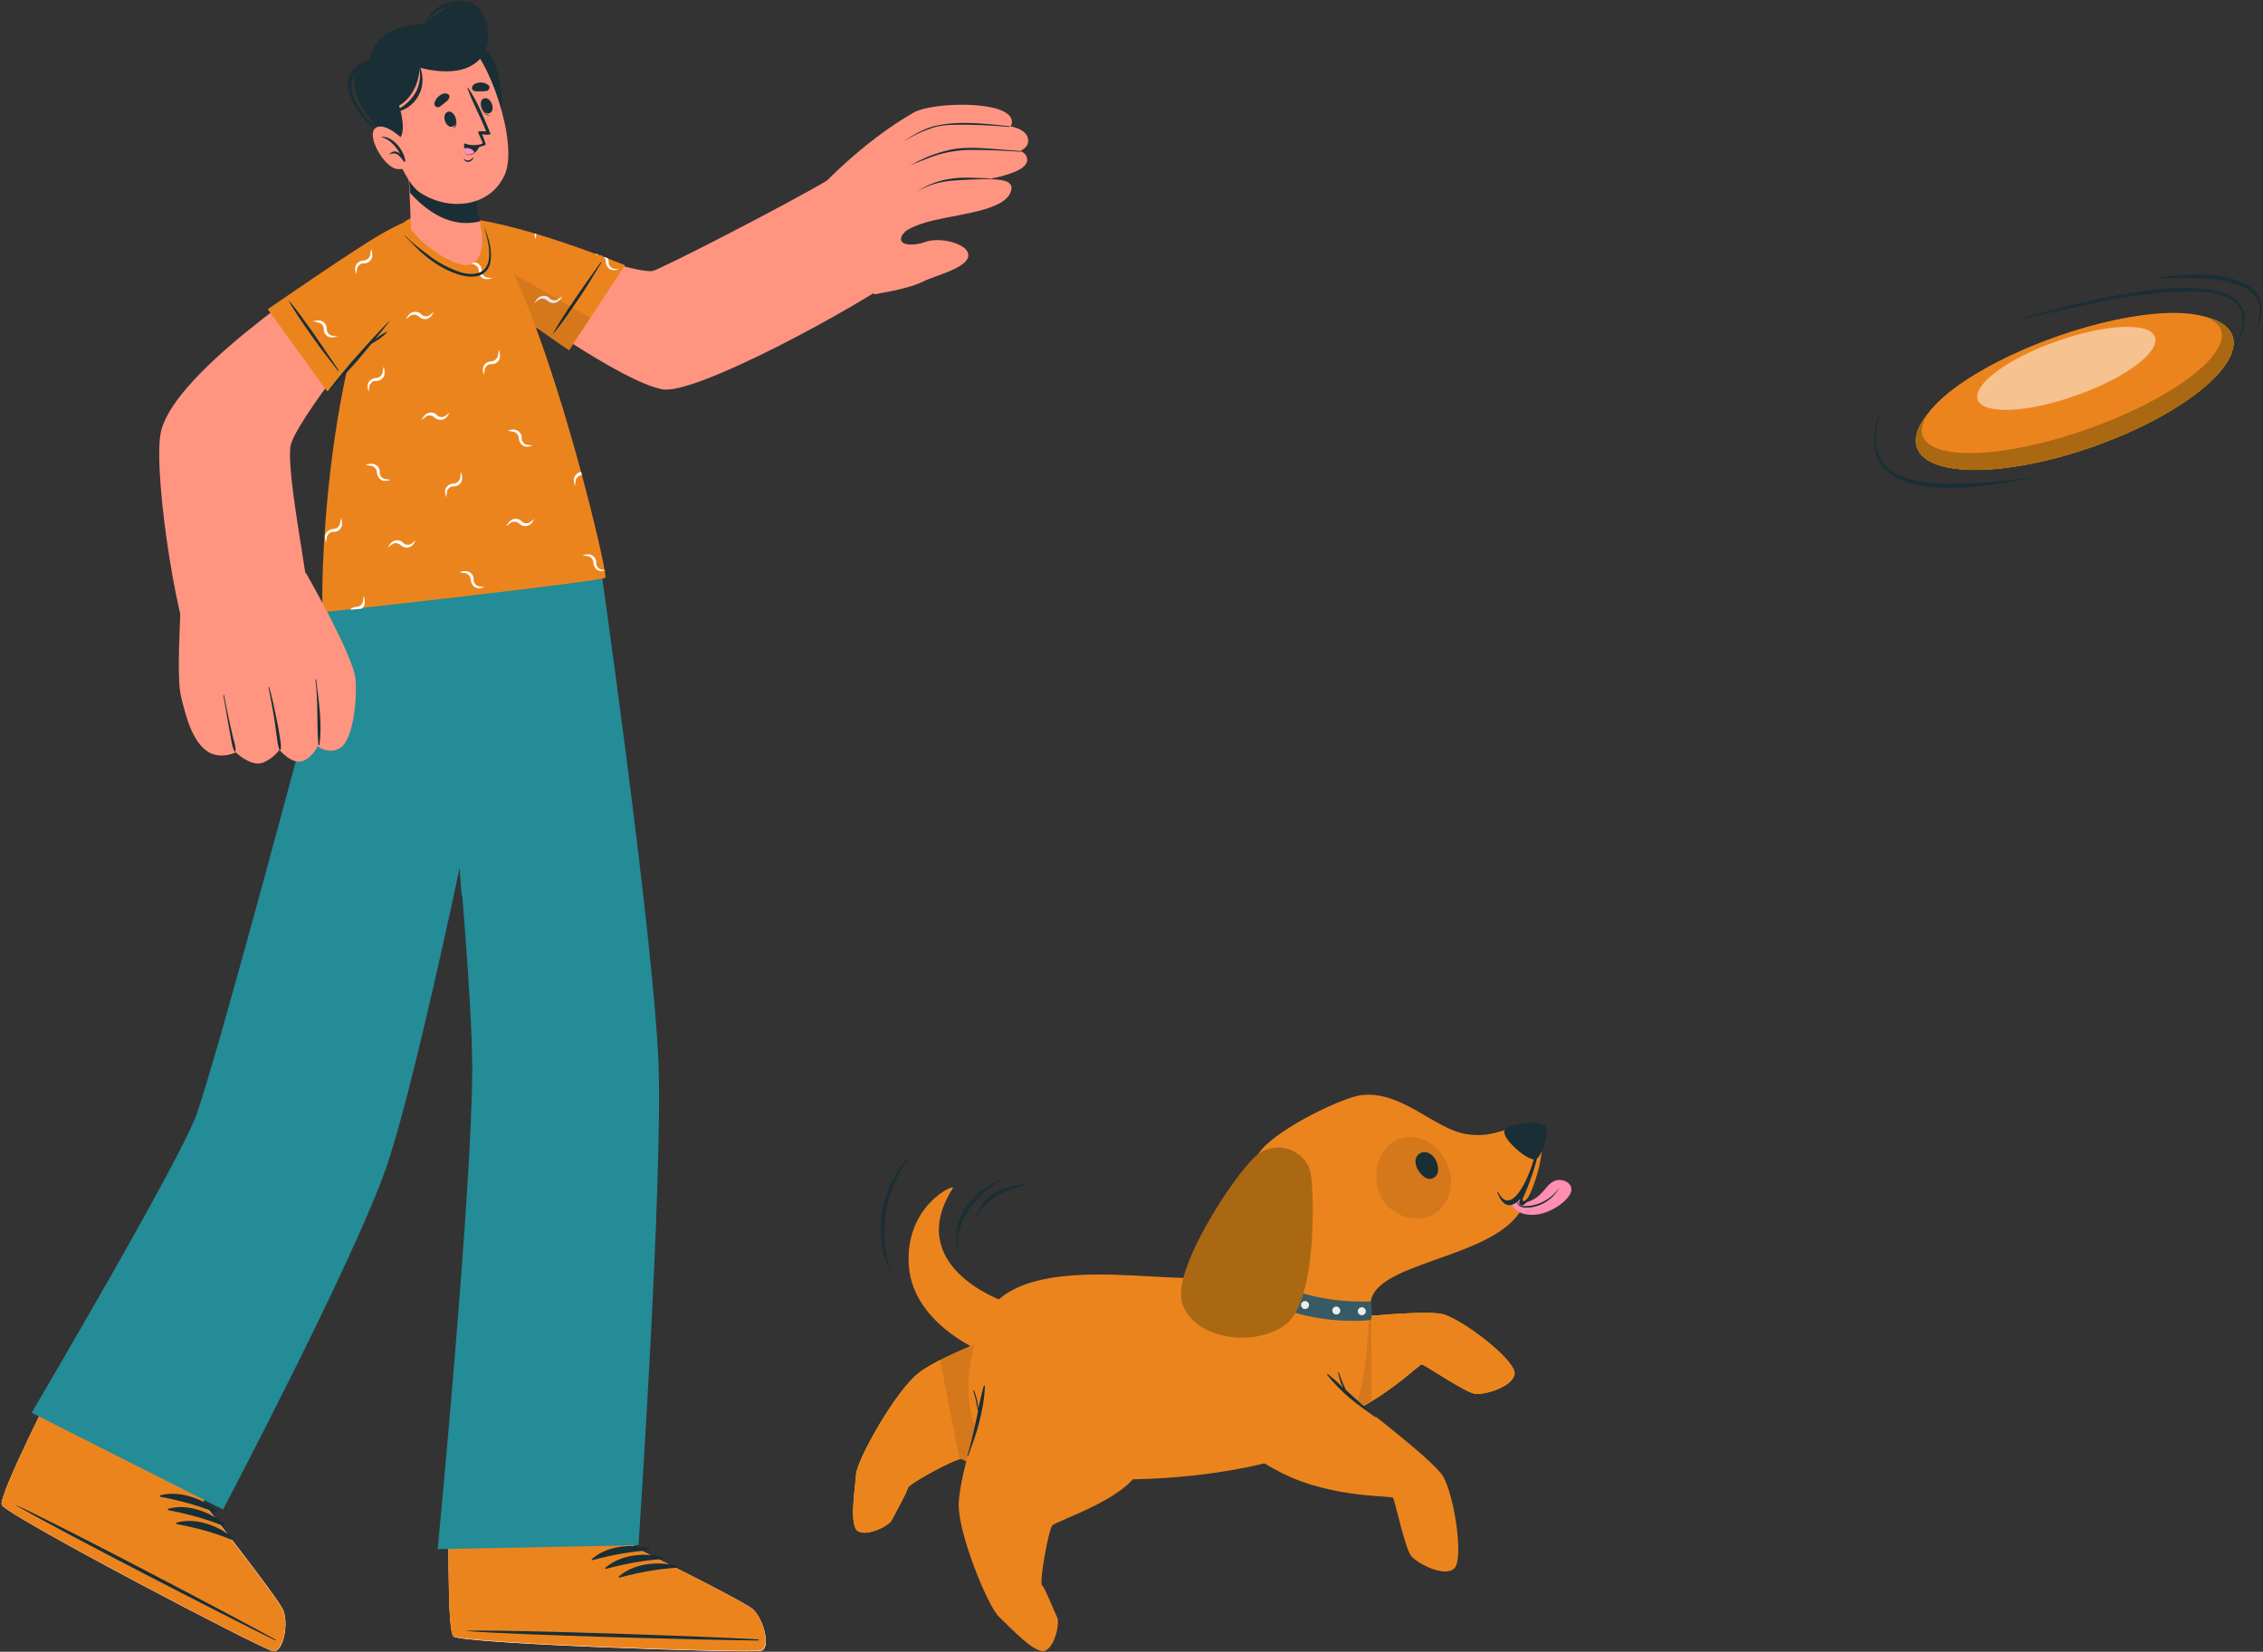 <?xml version="1.0" encoding="UTF-8"?>
<!-- Generated by Pixelmator Pro 3.3.13 -->
<svg width="622" height="454" viewBox="0 0 622 454" xmlns="http://www.w3.org/2000/svg">
    <rect x="0" y="0" width="622" height="454" fill="#333333" stroke="none"/>
    <g id="Grfico">
        <g id="Agrupar">
            <g id="g1">
                <g id="g2">
                    <g id="g3">
                        <path id="Trazado" fill="#ff9581" stroke="none" d="M 126.9 373.2 C 126.9 373.2 123.3 423.6 123.3 423.6 C 123.3 433.5 123.4 442.1 123.9 446.6 C 123.9 446.6 123.9 446.6 123.9 446.7 C 124.1 448.4 124.3 449.5 124.6 449.7 C 124.6 449.7 124.6 449.7 124.7 449.8 C 127.6 451.8 206.4 454.5 209.2 453.7 C 212 452.9 209.8 444.9 206.9 442.3 C 203.9 439.8 174.2 425.2 174.2 425.2 L 177.3 374.9 L 126.9 373.2 Z"/>
                        <path id="path1" fill="#ffffff" stroke="none" d="M 123.3 413 C 123.3 413 123.3 423.6 123.3 423.6 C 123.3 433.5 123.4 442.1 123.9 446.6 C 123.9 446.6 123.9 446.6 123.9 446.7 C 124.2 448.4 124.4 449.5 124.6 449.7 C 124.6 449.7 124.6 449.7 124.7 449.8 C 127.6 451.8 206.4 454.5 209.2 453.7 C 212 452.9 209.8 444.9 206.9 442.3 C 203.9 439.8 174.2 425.2 174.2 425.2 L 174.3 414.5 L 123.3 413 Z"/>
                        <g id="g4">
                            <path id="path2" fill="#ec841e" stroke="none" d="M 209.1 453.6 C 206.3 454.4 127.5 451.7 124.6 449.7 C 123.5 449 123.2 437.5 123.3 423.5 C 123.3 423.4 123.3 423.2 123.3 423.1 L 174.2 424.3 L 174.2 425.2 C 174.2 425.2 203.9 439.7 206.9 442.3 C 209.8 444.8 211.9 452.8 209.1 453.6 Z"/>
                            <g id="g5">
                                <path id="path3" fill="#1a2e35" stroke="none" d="M 208.4 450.6 C 195.1 449.8 141.5 447.9 128.4 448.2 C 128.3 448.2 128.3 448.3 128.4 448.3 C 141.5 449.4 195.1 450.8 208.4 450.9 C 208.6 450.8 208.6 450.6 208.4 450.6 Z"/>
                                <path id="path4" fill="#1a2e35" stroke="none" d="M 178.4 425.5 C 173.2 424.3 166.8 424.9 162.7 428.5 C 162.5 428.6 162.7 428.9 162.9 428.8 C 168.1 427.4 173 426.5 178.4 426.1 C 178.7 426.1 178.7 425.6 178.4 425.5 Z"/>
                                <path id="path5" fill="#1a2e35" stroke="none" d="M 182.1 427.9 C 176.9 426.7 170.5 427.3 166.4 430.9 C 166.2 431 166.4 431.3 166.6 431.2 C 171.8 429.8 176.7 428.9 182.1 428.5 C 182.4 428.5 182.4 428 182.1 427.9 Z"/>
                                <path id="path6" fill="#1a2e35" stroke="none" d="M 185.8 430.3 C 180.6 429.1 174.2 429.7 170.1 433.3 C 169.9 433.4 170.1 433.7 170.3 433.6 C 175.5 432.2 180.4 431.3 185.8 430.9 C 186.1 430.9 186.1 430.4 185.8 430.3 Z"/>
                            </g>
                        </g>
                    </g>
                    <g id="g6">
                        <path id="path7" fill="#238c96" stroke="none" d="M 120.3 425.8 L 175.5 424.7 C 175.5 424.7 182.2 325.4 181 292.4 C 179.6 256.5 164.2 149.5 164.2 149.5 L 117.6 149.5 C 117.6 149.5 129.5 256.9 129.8 292.8 C 129.9 326.1 120.3 425.8 120.3 425.8 Z"/>
                        <path id="path8" fill="#238c96" stroke="none" d="M 154.9 149.5 L 126.9 246.3 C 123.6 200.5 117.5 149.5 117.5 149.5 L 154.9 149.5 Z"/>
                        <path id="path9" fill="#238c96" stroke="none" d="M 126.4 154.7 L 129.4 186.6 L 132.1 218.5 C 133.9 239.8 135.5 261.1 136.8 282.5 C 137.1 287.8 137.3 293.2 137.2 298.6 C 137.1 304 136.9 309.3 136.6 314.6 C 136.1 325.3 135.4 335.9 134.5 346.6 C 133.7 357.3 132.8 367.9 131.9 378.6 L 128.9 410.5 L 131.3 378.5 C 132.1 367.8 132.9 357.2 133.5 346.5 C 134.2 335.8 134.9 325.2 135.4 314.5 C 135.7 309.2 135.8 303.8 135.9 298.5 C 136 293.2 135.7 287.9 135.4 282.5 C 134.2 261.2 132.6 239.9 131 218.5 L 126.4 154.7 Z"/>
                        <g id="g7">
                            <g id="g8">
                                <path id="path10" fill="#238c96" stroke="none" d="M 173.1 415.5 C 164.5 415.4 167 415.3 158.3 415.3 C 154.1 415.3 126.4 415.4 122.5 416.1 C 122.4 416.1 122.4 416.3 122.5 416.3 C 126.4 416.9 154.1 416.3 158.3 416.2 C 166.9 416 164.4 416 173 415.7 C 173.3 415.7 173.3 415.5 173.1 415.5 Z"/>
                            </g>
                        </g>
                    </g>
                </g>
                <g id="g9">
                    <g id="g10">
                        <path id="path11" fill="#ff9581" stroke="none" d="M 37.3 346.2 C 37.3 346.2 10.7 389.4 10.7 389.5 C 6.4 398.4 2.7 406.2 1.2 410.4 C 1.2 410.4 1.2 410.4 1.2 410.5 C 0.6 412.1 0.4 413.2 0.5 413.6 C 0.5 413.6 0.5 413.7 0.5 413.7 C 2.3 416.8 72.1 453.4 75 453.8 C 77.9 454.3 79.4 446.1 77.8 442.5 C 76.2 438.9 55.7 412.9 55.7 412.9 L 81.9 369.5 L 37.3 346.2 Z"/>
                        <path id="path12" fill="#ffffff" stroke="none" d="M 0.5 413.6 C 0.5 413.6 0.5 413.6 0.5 413.6 C 2.3 416.7 72.1 453.3 75 453.8 C 77.9 454.3 79.4 446.1 77.8 442.5 C 76.2 438.9 55.7 412.9 55.7 412.9 L 60.4 405.1 C 49 399 28.2 388.3 15.4 381.7 C 12.6 386.3 10.7 389.4 10.7 389.4 C 6.4 398.3 2.7 406.1 1.3 410.3 C 1.3 410.3 1.3 410.4 1.3 410.4 C 0.6 412.1 0.3 413.2 0.5 413.6 Z"/>
                        <g id="g11">
                            <path id="path13" fill="#ec841e" stroke="none" d="M 75 453.8 C 72.1 453.3 2.3 416.7 0.5 413.7 C -0.2 412.5 4.5 402.1 10.6 389.5 C 10.7 389.4 10.7 389.2 10.8 389.1 L 56.1 412.2 L 55.7 413 C 55.7 413 76.2 439 77.8 442.6 C 79.4 446.1 77.8 454.2 75 453.8 Z"/>
                            <g id="g12">
                                <path id="path14" fill="#1a2e35" stroke="none" d="M 75.6 450.6 C 64 444.1 16.5 419.2 4.5 413.7 C 4.4 413.7 4.4 413.7 4.5 413.8 C 15.9 420.5 63.6 445 75.5 450.8 C 75.8 451 75.9 450.8 75.6 450.6 Z"/>
                                <path id="path15" fill="#1a2e35" stroke="none" d="M 59.5 415.1 C 55.3 411.8 49.3 409.6 44 411 C 43.8 411.1 43.9 411.3 44.1 411.4 C 49.4 412.4 54.2 413.7 59.2 415.7 C 59.5 415.8 59.8 415.3 59.5 415.1 Z"/>
                                <path id="path16" fill="#1a2e35" stroke="none" d="M 61.7 418.8 C 57.5 415.5 51.5 413.2 46.2 414.7 C 46 414.8 46.1 415 46.3 415.1 C 51.6 416.1 56.4 417.4 61.4 419.4 C 61.8 419.6 62 419.1 61.7 418.8 Z"/>
                                <path id="path17" fill="#1a2e35" stroke="none" d="M 64 422.6 C 59.8 419.3 53.8 417 48.5 418.5 C 48.3 418.6 48.4 418.8 48.6 418.9 C 53.9 419.9 58.7 421.2 63.7 423.2 C 64.1 423.3 64.3 422.8 64 422.6 Z"/>
                            </g>
                        </g>
                    </g>
                    <g id="g13">
                        <path id="path18" fill="#238c96" stroke="none" d="M 159.3 149.4 C 159.3 149.4 159.3 149.4 159.3 149.4 C 159.1 150.4 155.8 165.5 152.5 178.5 C 150 188 147.5 196.3 146.1 197.2 C 144.5 198.2 136.5 201.7 133.8 202.8 C 133.8 202.8 115.8 292.6 106.3 320.5 C 97.5 346.2 61.3 414.9 61.3 414.9 L 8.7 388.3 C 8.7 388.3 49.8 318.6 54.1 306.1 C 60.8 286.7 85.9 192 85.9 192 C 85.9 192 85.7 162.4 95.7 149.4 L 159.3 149.4 Z"/>
                        <g id="g14">
                            <path id="path19" fill="#238c96" stroke="none" d="M 60.4 404.6 C 52.9 400.4 55.1 401.5 47.5 397.4 C 43.8 395.4 19.5 382.2 15.7 380.9 C 15.6 380.9 15.5 381 15.6 381.1 C 18.8 383.5 43.3 396.3 47.1 398.3 C 54.7 402.3 52.6 401 60.3 404.9 C 60.5 404.9 60.6 404.7 60.4 404.6 Z"/>
                            <path id="path20" fill="#238c96" stroke="none" d="M 99.3 183.7 C 100.7 183.3 102.3 183.2 103.8 183 C 105 182.8 106.2 182.6 107.3 182.3 C 109.5 181.8 111.7 181.1 113.6 179.7 C 115.6 178.1 116.7 175.7 117.7 173.4 C 118.3 172 118.9 170.7 119.5 169.3 C 119.8 168.6 120.1 168 120.4 167.3 C 120.8 166.5 121.2 165.7 121.5 164.9 C 121.5 164.8 121.7 164.8 121.7 165 C 121.5 165.5 121.4 166.1 121.2 166.7 C 121 167.4 120.8 168 120.6 168.7 C 120.2 169.9 119.9 171.1 119.5 172.2 C 118.8 174.3 118.2 176.5 117 178.4 C 114.8 181.9 110.9 183.3 107.1 183.7 C 106 183.8 104.9 183.9 103.7 184 C 102.3 184.1 100.8 184.2 99.5 184 C 99.1 184.1 99.1 183.8 99.3 183.7 Z"/>
                            <g id="g15">
                                <path id="path21" fill="#238c96" stroke="none" d="M 150.3 195.1 C 144.6 197.1 139.1 199.9 133.8 202.8 C 133.6 202.9 133.7 203.2 134 203.1 C 139.6 200.7 145.2 198.4 150.6 195.7 C 151 195.5 150.7 194.9 150.3 195.1 Z"/>
                                <path id="path22" fill="#238c96" stroke="none" d="M 152 157 C 152 156.8 151.6 156.8 151.6 157 C 151.6 163.6 151.2 169.4 150.7 175.6 C 150.4 178.5 148.1 194.3 143.2 193.1 C 142.4 192.9 141.9 192.1 141.8 190.8 C 141.6 189.3 142.2 187.4 142.5 186 C 143.1 182.7 143.5 179.4 143.8 176 C 144.3 169.8 144.4 163.5 143.6 157.3 C 143.6 157.1 143.3 157.1 143.3 157.3 C 143.3 165.9 143.1 174.6 141.8 183.1 C 141.2 187.2 139.1 193.4 143.4 194 C 147.8 194.6 150.6 184.3 151.2 181.4 C 152.5 173.6 152.6 165 152 157 Z"/>
                                <path id="path23" fill="#238c96" stroke="none" d="M 143.3 193.5 C 142.9 194.6 142.5 195.7 142.2 196.8 C 142 197.7 141.6 198.6 141.7 199.5 C 141.7 199.7 141.9 199.7 142 199.6 C 142.6 198.9 142.8 197.9 143.2 197 C 143.6 196 144 195 144.3 194 C 144.6 193.2 143.6 192.8 143.3 193.5 Z"/>
                            </g>
                            <path id="path24" fill="#238c96" stroke="none" d="M 22.8 379.5 C 30.3 365.4 38 351.4 45.8 337.5 C 49.6 330.6 53.6 323.8 57.3 316.8 C 60.9 309.9 63.3 302.7 65.6 295.3 C 70.2 280.2 74.6 265.1 78.8 249.9 C 82.9 234.7 86.8 219.4 90.5 204.1 C 91.4 200.3 92.4 196.4 93.2 192.6 C 94 188.6 93.7 184.8 93.2 180.8 C 92.7 177.1 92.5 173.5 93.1 169.8 C 93.7 166.2 94.6 162.6 95.7 159.1 C 96.3 157.2 96.9 155.4 97.5 153.6 C 97.6 153.4 97.9 153.5 97.8 153.7 C 95.5 161.1 93.2 168.6 93.7 176.5 C 93.9 180.3 94.9 184 94.9 187.8 C 94.8 191.6 93.8 195.3 93 199 C 89.4 214.4 85.6 229.8 81.5 245.1 C 77.4 260.4 73.1 275.6 68.5 290.8 C 66.3 298.2 64.2 305.6 61 312.7 C 57.8 319.7 53.8 326.4 50 333.1 C 42.2 347 34.3 360.9 26.2 374.6 C 25.2 376.3 24.1 378.1 23.1 379.8 C 22.9 379.8 22.7 379.7 22.8 379.5 Z"/>
                        </g>
                    </g>
                </g>
            </g>
            <g id="g16">
                <g id="g17">
                    <g id="g18">
                        <g id="g19">
                            <path id="path25" fill="#ff9581" stroke="none" d="M 127.7 74.6 C 143.6 85.2 170.5 104.7 182 107 C 190.8 108.8 235.2 84.7 248.8 74.9 C 253 71.9 233.3 46.1 228.6 48.9 C 215.6 56.6 180.8 74.4 179.3 74.5 C 173.8 75 152.4 67 133.3 61.6 C 112 55.6 120 69.4 127.7 74.6 Z"/>
                        </g>
                        <g id="g20">
                            <path id="path26" fill="#ff9581" stroke="none" d="M 278.1 33.1 C 278.2 33.8 278.1 34.3 277.7 34.7 C 280.5 35.3 282.6 36.5 282.6 38.7 C 282.6 40 281.7 40.9 280.4 41.5 C 281.7 42 282.5 42.9 282.3 44.3 C 281.9 46.7 276.7 48.3 271.4 49.3 C 275.2 49.2 278.3 49.7 278 51.9 C 277.3 57.6 265.1 58.6 256.9 60.5 C 254.5 61 251.5 62 249.6 63.1 C 249.2 63.3 248.9 63.5 248.7 63.8 C 247.9 64.5 247.5 65.3 247.7 66.1 C 248.2 67.6 251.8 67.4 254 66.6 C 258.2 65 265 66.8 266 69.4 C 267.5 73.3 257.3 75.6 253.9 77.3 C 249.4 79.6 240.9 80.7 240.3 80.9 C 240.3 80.9 238.4 78.4 235.9 74.8 C 231.2 68 224.5 57.1 225.2 51.8 C 225.2 51.8 236.8 39.1 251.2 30.9 C 256.1 28.1 277.1 27.4 278.1 33.1 Z"/>
                            <g id="g21">
                                <path id="path27" fill="#1a2e35" stroke="none" d="M 252 52.7 C 254.9 50.8 257.4 49.8 260.8 49.2 C 265.2 48.5 267.6 49 271.8 49 C 271.9 49 271.9 49.2 271.8 49.2 C 269.8 49.2 263.1 49.5 261.2 49.7 C 257.7 50.1 255.1 50.9 252 52.7 C 252 52.8 252 52.8 252 52.7 Z"/>
                                <path id="path28" fill="#1a2e35" stroke="none" d="M 250 45.5 C 253.5 43.7 255.9 42.5 259.8 41.5 C 264 40.3 268.4 40.6 272.7 40.9 C 275.3 41.1 277.9 41.3 280.4 41.5 C 280.5 41.5 280.5 41.7 280.4 41.7 C 276 41.4 271.6 41.2 267.2 41.2 C 263.1 41.2 259.1 41.9 255.3 43.4 C 253.1 44.3 252.1 44.6 250 45.5 C 250 45.6 249.9 45.6 250 45.5 Z"/>
                                <path id="path29" fill="#1a2e35" stroke="none" d="M 248.2 38.9 C 251.4 36.9 254.2 35.1 258 34.4 C 263 33.4 268.3 33.9 270.4 34 C 272.8 34.2 275.1 34.4 277.5 34.7 C 277.6 34.7 277.6 34.9 277.5 34.9 C 272.2 34.4 266.9 34.2 261.6 34.3 C 259.1 34.4 257.3 34.7 255 35.6 C 252.6 36.4 250.4 37.7 248.2 38.9 C 248.2 38.9 248.2 38.9 248.2 38.9 Z"/>
                            </g>
                        </g>
                    </g>
                    <g id="g22">
                        <path id="path30" fill="#ec841e" stroke="none" d="M 156.4 96.3 L 171.8 72.9 C 171.8 72.9 140 59.9 125.2 59.9 C 110.4 59.9 118.8 68.5 125.8 74.3 C 132.7 80.1 156.4 96.3 156.4 96.3 Z"/>
                        <path id="path31" fill="#ffffff" stroke="none" d="M 128.5 72.3 C 129.3 72.2 130 71.9 130.9 72.2 C 131.8 72.5 132.4 73.4 132.4 74.4 C 132.4 75 132.7 75.6 133.2 76 C 133.5 76.2 133.8 76.3 134.2 76.3 C 134.6 76.4 135 76.4 135.4 76.5 C 134.6 76.6 133.9 76.9 133 76.6 C 132.1 76.3 131.5 75.3 131.6 74.4 C 131.6 73.8 131.3 73.2 130.7 72.9 C 130.4 72.7 130.1 72.6 129.7 72.6 C 129.2 72.5 128.9 72.4 128.5 72.3 Z M 169.1 73.9 C 168.7 73.9 168.4 73.8 168.1 73.6 C 167.6 73.2 167.2 72.7 167.3 72 C 167.3 71.7 167.2 71.3 167.1 71 C 166.2 70.7 165.1 70.3 164 69.8 C 163.8 69.8 163.6 69.9 163.4 69.9 C 163.8 70 164.2 70 164.6 70.1 C 165 70.1 165.3 70.2 165.6 70.4 C 166.2 70.7 166.5 71.3 166.5 71.9 C 166.5 72.8 167.1 73.8 167.9 74.1 C 168.8 74.4 169.6 74.1 170.3 74 C 169.9 74 169.5 74 169.1 73.9 Z M 153.7 82 C 153.4 82.3 153.1 82.4 152.8 82.5 C 152.2 82.6 151.5 82.5 151.1 82 C 150.5 81.3 149.4 81.1 148.5 81.5 C 147.6 81.9 147.3 82.7 146.8 83.3 C 147.1 83.1 147.5 82.9 147.8 82.6 C 148.1 82.3 148.4 82.2 148.7 82.1 C 149.3 82 150 82.2 150.4 82.6 C 151.1 83.3 152.2 83.5 153 83.1 C 153.9 82.7 154.2 81.9 154.6 81.3 C 154.4 81.6 154.1 81.8 153.7 82 Z M 146.9 64.2 C 146.9 64.7 147.1 65.2 147.2 65.7 C 147.3 65.3 147.3 64.9 147.4 64.5 C 147.4 64.4 147.4 64.3 147.4 64.3 C 147.3 64.3 147.1 64.2 146.9 64.2 Z"/>
                        <path id="path32" fill="#1a2e35" stroke="none" d="M 151.9 91.9 C 153.7 88.5 156 85.2 158.2 81.9 C 160.4 78.6 162.8 75.4 165.1 72.1 C 165.2 72 165.3 72.1 165.3 72.2 C 163.2 75.5 161.3 78.9 159 82.2 C 156.7 85.5 154.5 88.9 151.9 91.9 C 151.9 92 151.8 92 151.9 91.9 Z"/>
                        <path id="path33" fill="#000000" stroke="none" opacity="0.1" d="M 162.2 87.3 L 156.3 96.3 C 156.3 96.3 132.7 80.1 125.6 74.3 C 120.6 70.1 114.8 64.5 117.5 61.7 L 162.2 87.3 Z"/>
                    </g>
                </g>
                <g id="g23">
                    <g id="g24">
                        <path id="path34" fill="#ec841e" stroke="none" d="M 88.8 168.2 C 89 168.4 165.7 159.7 166.4 158.8 C 167.3 157.5 148.4 78.1 132.8 61.4 C 128.9 57.2 113.3 56.8 109.7 62.6 C 88.4 97.2 88 167.5 88.8 168.2 Z"/>
                    </g>
                    <path id="path35" fill="#ffffff" stroke="none" d="M 128.5 72.3 C 129.3 72.2 130 71.9 130.9 72.2 C 131.8 72.5 132.4 73.4 132.4 74.4 C 132.4 75 132.7 75.6 133.2 76 C 133.5 76.2 133.8 76.3 134.2 76.3 C 134.6 76.4 135 76.4 135.4 76.5 C 134.6 76.6 133.9 76.9 133 76.6 C 132.1 76.3 131.5 75.3 131.6 74.4 C 131.6 73.8 131.3 73.2 130.7 72.9 C 130.4 72.7 130.1 72.6 129.7 72.6 C 129.2 72.5 128.9 72.4 128.5 72.3 Z M 140.7 118.6 C 141.1 118.6 141.4 118.7 141.7 118.9 C 142.2 119.2 142.6 119.8 142.6 120.4 C 142.6 121.3 143.2 122.3 144 122.6 C 144.9 123 145.7 122.6 146.4 122.5 C 146 122.4 145.6 122.4 145.2 122.3 C 144.8 122.3 144.5 122.2 144.2 122 C 143.7 121.6 143.3 121.1 143.4 120.4 C 143.4 119.4 142.8 118.5 141.9 118.2 C 141 117.9 140.2 118.2 139.5 118.3 C 140 118.5 140.4 118.5 140.7 118.6 Z M 101.7 128 C 102.1 128 102.4 128.1 102.7 128.3 C 103.2 128.6 103.6 129.2 103.6 129.8 C 103.6 130.7 104.2 131.7 105 132 C 105.9 132.4 106.7 132 107.4 131.9 C 107 131.8 106.6 131.8 106.2 131.7 C 105.8 131.7 105.5 131.6 105.2 131.4 C 104.7 131 104.3 130.5 104.4 129.8 C 104.4 128.8 103.8 127.9 102.9 127.6 C 102 127.3 101.2 127.6 100.5 127.7 C 100.9 127.9 101.3 127.9 101.7 128 Z M 166.2 156.7 C 166 156.7 165.9 156.6 165.7 156.6 C 165.3 156.6 165 156.5 164.7 156.3 C 164.2 155.9 163.8 155.4 163.9 154.7 C 163.9 153.7 163.3 152.8 162.4 152.5 C 161.5 152.2 160.7 152.5 160 152.6 C 160.4 152.7 160.8 152.7 161.2 152.8 C 161.6 152.8 161.9 152.9 162.2 153.1 C 162.7 153.4 163.1 154 163.1 154.6 C 163.1 155.5 163.7 156.5 164.5 156.8 C 165.2 157.1 165.8 156.9 166.4 156.8 C 166.2 156.8 166.2 156.8 166.2 156.7 Z M 127.5 157.5 C 127.9 157.5 128.2 157.6 128.5 157.8 C 129 158.1 129.4 158.7 129.4 159.3 C 129.4 160.2 130 161.2 130.8 161.5 C 131.7 161.9 132.5 161.5 133.2 161.4 C 132.8 161.3 132.4 161.3 132 161.2 C 131.6 161.2 131.3 161.1 131 160.9 C 130.5 160.5 130.1 160 130.2 159.3 C 130.2 158.3 129.6 157.4 128.7 157.1 C 127.8 156.8 127 157.1 126.3 157.2 C 126.7 157.4 127.1 157.5 127.5 157.5 Z M 113.4 149.2 C 113.1 149.5 112.8 149.6 112.5 149.7 C 111.9 149.8 111.2 149.7 110.8 149.2 C 110.2 148.5 109.1 148.3 108.2 148.7 C 107.3 149.1 107 149.9 106.5 150.5 C 106.8 150.3 107.2 150.1 107.5 149.8 C 107.8 149.5 108.1 149.4 108.4 149.3 C 109 149.2 109.7 149.4 110.1 149.8 C 110.8 150.5 111.9 150.7 112.7 150.3 C 113.6 149.9 113.9 149.1 114.3 148.5 C 114 148.7 113.7 149 113.4 149.2 Z M 122.7 114.1 C 122.4 114.4 122.1 114.5 121.8 114.6 C 121.2 114.7 120.5 114.6 120.1 114.1 C 119.5 113.4 118.4 113.2 117.5 113.6 C 116.6 114 116.3 114.8 115.8 115.4 C 116.1 115.2 116.5 115 116.8 114.7 C 117.1 114.4 117.4 114.3 117.7 114.2 C 118.3 114.1 119 114.3 119.4 114.7 C 120.1 115.4 121.2 115.6 122 115.2 C 122.9 114.8 123.2 114 123.6 113.4 C 123.3 113.6 123 113.9 122.7 114.1 Z M 118.4 86.4 C 118.1 86.7 117.8 86.8 117.5 86.9 C 116.9 87 116.2 86.9 115.8 86.4 C 115.2 85.7 114.1 85.5 113.2 85.9 C 112.3 86.3 112 87.1 111.5 87.7 C 111.8 87.5 112.2 87.3 112.5 87 C 112.8 86.7 113.1 86.6 113.4 86.5 C 114 86.4 114.7 86.6 115.1 87 C 115.8 87.7 116.9 87.9 117.7 87.5 C 118.6 87.1 118.9 86.3 119.3 85.7 C 119 85.9 118.7 86.2 118.4 86.4 Z M 146 143.3 C 145.7 143.6 145.4 143.7 145.1 143.8 C 144.5 143.9 143.8 143.8 143.4 143.3 C 142.8 142.6 141.7 142.4 140.8 142.8 C 139.9 143.2 139.6 144 139.1 144.6 C 139.4 144.4 139.8 144.2 140.1 143.9 C 140.4 143.6 140.7 143.5 141 143.4 C 141.6 143.3 142.3 143.5 142.7 143.9 C 143.4 144.6 144.5 144.8 145.3 144.4 C 146.2 144 146.5 143.2 146.9 142.6 C 146.6 142.9 146.3 143.1 146 143.3 Z M 159.7 129.7 C 158.9 129.8 158.2 130.4 157.9 131.1 C 157.5 132 157.9 132.8 158 133.6 C 158.1 133.2 158.1 132.8 158.2 132.4 C 158.2 132 158.3 131.7 158.5 131.4 C 158.8 130.9 159.4 130.6 159.9 130.6 C 159.9 130.3 159.8 130 159.7 129.7 Z M 136.9 97.4 C 136.9 97.8 136.8 98.1 136.6 98.4 C 136.3 98.9 135.7 99.3 135.1 99.3 C 134.2 99.3 133.2 99.9 132.9 100.7 C 132.5 101.6 132.9 102.4 133 103.1 C 133.1 102.7 133.1 102.3 133.2 101.9 C 133.2 101.5 133.3 101.2 133.5 100.9 C 133.9 100.4 134.4 100 135.1 100.1 C 136.1 100.1 137 99.5 137.3 98.6 C 137.6 97.7 137.3 96.9 137.2 96.2 C 137 96.6 136.9 97 136.9 97.4 Z M 93.5 143.5 C 93.5 143.9 93.4 144.2 93.2 144.5 C 92.9 145 92.3 145.4 91.7 145.4 C 90.8 145.4 89.8 146 89.5 146.8 C 89.1 147.7 89.5 148.5 89.6 149.2 C 89.7 148.8 89.7 148.4 89.8 148 C 89.8 147.6 89.9 147.3 90.1 147 C 90.5 146.5 91 146.1 91.7 146.2 C 92.7 146.2 93.6 145.6 93.9 144.7 C 94.2 143.8 93.9 143 93.8 142.3 C 93.7 142.8 93.6 143.2 93.5 143.5 Z M 105.2 102 C 105.2 102.4 105.1 102.7 104.9 103 C 104.6 103.5 104 103.9 103.4 103.9 C 102.5 103.9 101.5 104.5 101.2 105.3 C 100.8 106.2 101.2 107 101.3 107.7 C 101.4 107.3 101.4 106.9 101.5 106.5 C 101.5 106.1 101.6 105.8 101.8 105.5 C 102.2 105 102.7 104.6 103.4 104.7 C 104.4 104.7 105.3 104.1 105.6 103.2 C 105.9 102.3 105.6 101.5 105.5 100.8 C 105.3 101.2 105.3 101.6 105.2 102 Z M 126.5 131 C 126.5 131.4 126.4 131.7 126.2 132 C 125.9 132.5 125.3 132.9 124.7 132.9 C 123.8 132.9 122.8 133.5 122.5 134.3 C 122.1 135.2 122.5 136 122.6 136.7 C 122.7 136.3 122.7 135.9 122.8 135.5 C 122.8 135.1 122.9 134.8 123.1 134.5 C 123.5 134 124 133.6 124.7 133.7 C 125.7 133.7 126.6 133.1 126.9 132.2 C 127.2 131.3 126.9 130.5 126.8 129.8 C 126.6 130.2 126.5 130.6 126.5 131 Z M 100 163.7 C 99.9 164.1 99.9 164.5 99.8 164.9 C 99.8 165.3 99.7 165.6 99.5 165.9 C 99.2 166.5 98.6 166.8 98 166.8 C 97.3 166.8 96.6 167.1 96.2 167.6 C 97.2 167.5 98.2 167.4 99.4 167.3 C 99.8 167 100 166.7 100.2 166.3 C 100.4 165.2 100.1 164.4 100 163.7 Z M 115.6 59 C 115.6 59 115.5 59.1 115.5 59.1 C 115.6 59 115.7 59 115.8 58.9 C 115.7 58.9 115.6 58.9 115.6 59 L 115.6 59 Z M 121.5 58.2 L 121.5 58.2 C 121.4 58.2 121.4 58.2 121.4 58.2 C 121.1 58.3 120.8 58.2 120.6 58.2 C 120.6 58.2 120.6 58.2 120.6 58.2 C 120.1 58.2 119.5 58.3 119 58.3 C 119 58.3 119 58.3 119.1 58.3 C 119.7 59 120.8 59.2 121.7 58.8 C 122.1 58.6 122.4 58.4 122.6 58.1 C 122.2 58.3 121.9 58.2 121.5 58.2 Z"/>
                </g>
                <g id="g25">
                    <path id="path36" fill="#ff9581" stroke="none" d="M 112.2 77.4 C 105.5 85.7 80.4 116.6 79.8 122.9 C 78.7 133.9 88 173.2 85.5 177.6 C 83 181.9 58.3 181.8 53.9 180 C 49.5 178.2 42.1 131.4 44.1 119.4 C 46.6 103.8 84.6 77.9 102.4 66.5 C 117.6 56.7 125.1 61.4 112.2 77.4 Z"/>
                    <g id="g26">
                        <path id="path37" fill="#ff9581" stroke="none" d="M 93.6 205.5 C 90.4 207.6 87.3 205.1 87.3 205.1 C 87.3 205.1 86.1 207.9 83.4 209.1 C 80.3 210.4 76.8 206.1 76.8 206.1 C 76.8 206.1 75 208.7 72 209.7 C 68.9 210.7 64.8 206.8 64.8 206.8 C 64.8 206.8 61.8 208.3 58.6 207.3 C 53.2 205.5 51.1 197 49.8 191.6 C 48.4 186.2 49.7 169.6 49.6 166.5 L 84.1 157.5 C 84.1 157.5 97 180 97.7 186.5 C 98.2 191.9 97.2 203.1 93.6 205.5 Z"/>
                        <g id="g27">
                            <path id="path38" fill="#1a2e35" stroke="none" d="M 87.8 204.7 C 88.6 198.7 87.6 192.7 86.9 186.8 C 86.9 186.7 86.7 186.7 86.7 186.8 C 87.5 192.7 87 198.8 87.5 204.7 C 87.5 204.9 87.7 204.9 87.8 204.7 Z"/>
                            <path id="path39" fill="#1a2e35" stroke="none" d="M 77.2 205.9 C 77.3 204.5 77 203.1 76.8 201.8 C 76.6 200.4 76.3 198.9 76 197.5 C 75.4 194.6 74.8 191.7 74 188.9 C 74 188.8 73.8 188.8 73.8 188.9 C 74.4 191.8 74.9 194.7 75.4 197.6 C 75.6 199 75.8 200.5 76 202 C 76.2 203.4 76.3 204.8 76.8 206.1 C 76.9 206.1 77.2 206.1 77.2 205.9 Z"/>
                            <path id="path40" fill="#1a2e35" stroke="none" d="M 64.7 206.6 C 64.9 205.4 64.4 204.1 64.1 202.9 C 63.8 201.6 63.5 200.3 63.2 199 C 62.6 196.4 62.1 193.8 61.6 191.1 C 61.6 191 61.4 191 61.4 191.1 C 61.9 193.8 62.3 196.5 62.8 199.2 C 63 200.5 63.3 201.8 63.5 203.1 C 63.7 204.2 63.9 205.6 64.5 206.6 C 64.6 206.7 64.7 206.7 64.7 206.6 Z"/>
                        </g>
                    </g>
                    <g id="g28">
                        <path id="path41" fill="#ec841e" stroke="none" d="M 73.6 85 L 90 107.7 C 90 107.7 113.4 82.6 118.7 68.7 C 124 54.8 112.9 59.7 105 64.2 C 97.1 68.7 73.6 85 73.6 85 Z"/>
                        <path id="path42" fill="#ffffff" stroke="none" d="M 85.9 88.3 C 86.7 88.2 87.4 87.9 88.3 88.2 C 89.2 88.5 89.8 89.4 89.8 90.4 C 89.8 91 90.1 91.6 90.6 92 C 90.9 92.2 91.2 92.3 91.6 92.3 C 92 92.4 92.4 92.4 92.8 92.5 C 92 92.6 91.3 92.9 90.4 92.6 C 89.5 92.3 88.9 91.3 89 90.4 C 89 89.8 88.7 89.2 88.1 88.9 C 87.8 88.7 87.5 88.6 87.1 88.6 C 86.7 88.4 86.3 88.4 85.9 88.3 Z M 101.8 69.7 C 101.8 70.1 101.7 70.4 101.5 70.7 C 101.2 71.2 100.6 71.6 100 71.6 C 99.1 71.6 98.1 72.2 97.8 73 C 97.4 73.9 97.8 74.7 97.9 75.4 C 98 75 98 74.6 98.1 74.2 C 98.1 73.8 98.2 73.5 98.4 73.2 C 98.8 72.7 99.3 72.3 100 72.4 C 101 72.4 101.9 71.8 102.2 70.9 C 102.5 70 102.2 69.2 102.1 68.5 C 101.9 68.9 101.8 69.3 101.8 69.7 Z"/>
                        <g id="g29">
                            <path id="path43" fill="#1a2e35" stroke="none" d="M 79.2 82.4 C 81.8 85.3 84 88.7 86.3 91.8 C 88.6 95.1 90.8 98.5 93.1 101.8 C 93.2 101.9 93 102 92.9 101.9 C 90.5 98.8 88 95.7 85.8 92.5 C 83.5 89.2 81.1 85.9 79.2 82.4 C 79.1 82.4 79.2 82.3 79.2 82.4 Z"/>
                            <path id="path44" fill="#1a2e35" stroke="none" d="M 89.4 106.9 L 90.1 107.7 L 90 107.7 C 91.3 105.9 92.7 104.2 94.1 102.5 C 95.5 100.8 96.9 99.1 98.4 97.5 C 99.9 95.8 101.3 94.2 102.8 92.6 C 104.3 91 105.8 89.4 107.4 87.8 C 106.1 89.6 104.7 91.3 103.3 93 C 101.9 94.7 100.5 96.4 99.1 98.1 C 97.7 99.8 96.2 101.4 94.7 103 C 93.2 104.6 91.7 106.2 90.1 107.8 L 90 107.9 L 89.9 107.8 L 89.4 106.9 Z"/>
                            <path id="path45" fill="#1a2e35" stroke="none" d="M 106.6 91.1 C 105.9 91.9 105 92.6 104.2 93.2 C 103.3 93.8 102.4 94.4 101.4 94.8 C 102.1 94 103 93.3 103.8 92.7 C 104.7 92 105.6 91.5 106.6 91.1 Z"/>
                        </g>
                    </g>
                </g>
                <g id="g30">
                    <g id="g31">
                        <g id="g32">
                            <g id="g33">
                                <path id="path46" fill="#ff9581" stroke="none" d="M 128.8 72.8 C 125.3 73.5 116.9 68.2 113.1 63.2 C 112.8 62.9 112.9 58.8 112.6 53.9 C 112.5 50.9 112.2 47.6 111.8 44.6 L 131.3 46.5 C 131.3 46.5 130.3 53.1 131.1 58.3 C 131.2 58.7 131.3 59.1 131.4 59.5 C 131.4 59.6 131.4 59.6 131.5 59.7 C 132.3 62 134.3 71.6 128.8 72.8 Z"/>
                            </g>
                            <path id="path47" fill="#1a2e35" stroke="none" d="M 112.7 53 C 117.3 58.1 124 62.9 132 60.8 C 131.9 60.3 131.8 59.9 131.7 59.6 C 131.7 59.5 131.6 59.5 131.6 59.4 C 131.5 59 131.4 58.6 131.3 58.2 C 130.5 53 131.5 46.4 131.5 46.4 L 112 44.5 C 112.3 47.3 112.5 50.3 112.7 53 Z"/>
                        </g>
                        <g id="g34">
                            <path id="path48" fill="#1a2e35" stroke="none" d="M 127.4 10.3 C 127.4 10.3 133.9 11.7 136.1 17.7 C 138.3 23.7 138.1 30.4 137.6 30.8 C 137.1 31.2 127.4 10.3 127.4 10.3 Z"/>
                            <g id="g35">
                                <path id="path49" fill="#ff9581" stroke="none" d="M 104.8 23.5 C 103.7 30.5 110 49.3 115.4 52.9 C 123.2 58.1 134.6 57.1 138.7 48.1 C 142.7 39.3 134 15 128.1 11.8 C 119.5 7.2 106.4 13.2 104.8 23.5 Z"/>
                            </g>
                            <g id="g36">
                                <g id="g37">
                                    <path id="path50" fill="#1a2e35" stroke="none" d="M 124.8 31.5 C 124.8 31.5 124.7 31.6 124.7 31.6 C 125.2 32.8 125.6 34.3 124.6 35.2 C 124.6 35.2 124.6 35.3 124.6 35.3 C 126 34.6 125.4 32.6 124.8 31.5 Z"/>
                                    <path id="path51" fill="#1a2e35" stroke="none" d="M 123.2 30.7 C 121.1 31.3 122.5 35.4 124.4 34.8 C 126.3 34.2 124.9 30.2 123.2 30.7 Z"/>
                                </g>
                                <g id="g38">
                                    <path id="path52" fill="#1a2e35" stroke="none" d="M 132.2 28.8 C 132.2 28.7 132.3 28.8 132.3 28.9 C 132.7 30.2 133.3 31.6 134.6 31.6 C 134.6 31.6 134.7 31.7 134.6 31.7 C 133.2 31.9 132.3 30 132.2 28.8 Z"/>
                                    <path id="path53" fill="#1a2e35" stroke="none" d="M 132.9 27.1 C 134.9 26.3 136.4 30.3 134.6 31.1 C 132.7 31.8 131.2 27.8 132.9 27.1 Z"/>
                                </g>
                                <path id="path54" fill="#1a2e35" stroke="none" d="M 120.9 29.3 C 121.4 29 121.8 28.6 122.3 28.2 C 122.8 27.8 123.3 27.5 123.5 26.8 C 123.6 26.4 123.4 25.9 123 25.8 C 122.2 25.5 121.4 25.8 120.8 26.3 C 120.1 26.8 119.7 27.4 119.4 28.3 C 119.2 29.2 120.2 29.8 120.9 29.3 Z"/>
                                <path id="path55" fill="#1a2e35" stroke="none" d="M 133.7 25 C 133.1 25.1 132.5 25.1 131.9 25.1 C 131.2 25.1 130.7 25.2 130.1 24.9 C 129.8 24.7 129.6 24.2 129.8 23.8 C 130.2 23 131 22.8 131.8 22.7 C 132.7 22.6 133.4 22.8 134.1 23.3 C 134.9 23.7 134.5 24.9 133.7 25 Z"/>
                                <path id="path56" fill="#1a2e35" stroke="none" d="M 127.5 43.7 C 127.9 43.9 128.3 44.2 128.8 44.1 C 129.3 44 129.7 43.6 130.1 43.3 C 130.1 43.3 130.2 43.3 130.2 43.3 C 130 43.9 129.4 44.4 128.8 44.5 C 128.2 44.6 127.7 44.2 127.4 43.7 C 127.4 43.7 127.5 43.7 127.5 43.7 Z"/>
                                <g id="g39">
                                    <g id="g40">
                                        <path id="path57" fill="#1a2e35" stroke="none" d="M 127.6 39.5 C 128.7 40.4 129.9 40.6 131.1 40.5 C 131.6 40.4 132.2 40.3 132.7 40.1 C 132.8 40.1 132.9 40 133 40 C 133.1 40 133.2 39.9 133.3 39.9 C 133.4 39.8 133.5 39.7 133.5 39.5 L 133.5 39.5 C 133.5 39.5 133.5 39.4 133.4 39.4 C 133.4 39.4 133.4 39.4 133.4 39.4 L 133.4 39.3 C 133.1 38.3 132.5 36.9 132.5 36.9 C 132.9 37 135 37.2 134.8 36.7 C 133.1 32.6 131.3 28 128.7 24.2 C 128.6 24.1 128.4 24.2 128.5 24.3 C 129.9 28.3 132.1 32.1 133.6 36.1 C 132.9 36.1 131.9 36 131.4 36.2 C 131.3 36.3 132.6 39 132.7 39.4 C 132.7 39.4 132.7 39.4 132.7 39.4 C 131.1 40.2 129.7 40.1 127.8 39.5 C 127.6 39.3 127.5 39.4 127.6 39.5 Z"/>
                                    </g>
                                </g>
                                <g id="g41">
                                    <path id="path58" fill="#1a2e35" stroke="none" d="M 132 39.7 C 132 39.7 131.5 41.2 130.5 42 C 130.1 42.3 129.7 42.5 129.1 42.6 C 128 42.7 127.7 41.8 127.6 40.9 C 127.5 40.2 127.6 39.5 127.6 39.5 C 127.6 39.5 129.5 40.3 132 39.7 Z"/>
                                    <path id="path59" fill="#ff90b3" stroke="none" d="M 130.4 41.9 C 130 42.2 129.6 42.4 129 42.5 C 127.9 42.6 127.6 41.7 127.5 40.8 C 128.7 40.5 130 40.9 130.4 41.9 Z"/>
                                </g>
                            </g>
                            <g id="g42">
                                <path id="path60" fill="#1a2e35" stroke="none" d="M 109 38.6 C 112.4 37.4 109.7 29 109.7 29 C 109.7 29 114.8 26.6 115.4 18.6 C 115.4 18.6 123.4 21 128.9 18.4 C 137.5 14.3 134 2.7 130 1.2 C 124.3 -0.9 117.1 6.4 117.1 6.4 C 117.1 6.4 103.2 6.4 101.8 16.1 C 101.8 16.1 96.1 17.9 97.5 24.4 C 98.9 30.8 106.5 39.5 109 38.6 Z"/>
                                <path id="path61" fill="#1a2e35" stroke="none" d="M 108.8 30.4 C 111.2 29.2 113.3 27.3 114.5 24.9 C 115.7 22.4 115.9 18.9 114.4 16.5 C 114.3 16.4 114.5 16.2 114.6 16.4 C 116.1 19.2 116.7 22.3 115.5 25.3 C 114.4 28.1 111.9 30.3 108.9 30.7 C 108.7 30.6 108.6 30.4 108.8 30.4 Z"/>
                                <path id="path62" fill="#1a2e35" stroke="none" d="M 96 20.8 C 97.2 18.1 99.8 17 102.5 16.3 C 102.7 16.3 102.7 16.5 102.6 16.5 C 99.9 16.9 97.7 19.4 96.9 21.9 C 96.1 24.4 97.2 27 98.4 29.1 C 100.7 33.3 104.4 36.6 108.9 38.2 C 109 38.2 108.9 38.3 108.9 38.3 C 103.8 36.8 99.5 33.2 97.2 28.4 C 96 26.2 95 23.3 96 20.8 Z"/>
                                <path id="path63" fill="#1a2e35" stroke="none" d="M 116.9 6.9 C 117.6 4.7 118.9 2.9 120.8 1.8 C 123 0.4 125.9 0 128.5 0.5 C 130.7 0.9 132.3 2.6 133 4.7 C 133.8 7.1 133.3 9.7 132.5 12 C 132.5 12.1 132.4 12 132.4 12 C 133 9.9 133.3 7.6 132.6 5.5 C 131.9 3.4 130.2 1.9 128.1 1.5 C 124 0.9 118.6 2.6 117.2 7.1 C 117.1 7.1 116.8 7 116.9 6.9 Z"/>
                            </g>
                            <g id="g43">
                                <path id="path64" fill="#ff9581" stroke="none" d="M 111.2 38.7 C 111.2 38.7 105.8 33.2 103.2 35.2 C 100.6 37.2 105.4 45.7 108.9 46.4 C 112.4 47.1 113.1 43.8 113.1 43.8 L 111.2 38.7 Z"/>
                                <path id="path65" fill="#1a2e35" stroke="none" d="M 104.7 37.6 C 104.6 37.6 104.6 37.6 104.7 37.6 C 107.2 38.3 108.8 40.2 110 42.3 C 109.2 41.6 108.1 41.2 107.1 42.3 C 107 42.4 107.1 42.4 107.2 42.4 C 108.1 42 108.8 42.1 109.6 42.7 C 110.1 43.2 110.6 43.8 111 44.4 C 111.1 44.6 111.5 44.4 111.4 44.2 C 111.4 44.2 111.4 44.2 111.4 44.1 C 110.9 41.1 107.9 37.3 104.7 37.6 Z"/>
                            </g>
                        </g>
                    </g>
                    <path id="path66" fill="#1a2e35" stroke="none" d="M 133 62.2 C 133 62.2 133 62.2 133 62.2 C 134.1 65.8 136.6 74.2 130.7 75.2 C 128.3 75.6 125.9 74.7 123.7 73.7 C 121.5 72.7 119.5 71.5 117.6 70 C 115.5 68.4 113.3 66.8 111.4 64.8 C 111.3 64.7 111.2 64.9 111.3 64.9 C 113.2 66.8 115 68.8 117.1 70.5 C 119.1 72.1 121.4 73.6 123.8 74.6 C 126.1 75.6 128.7 76.4 131.1 75.9 C 133.5 75.4 134.8 73.5 134.9 71.2 C 135.2 68.3 134.2 65 133 62.2 Z"/>
                </g>
            </g>
            <g id="g44">
                <g id="g45">
                    <path id="path67" fill="#ffc800" stroke="none" d="M 613.606 92.304 C 616.542 100.581 599.511 114.175 575.566 122.668 C 551.622 131.161 529.832 131.336 526.896 123.06 C 523.96 114.783 540.991 101.189 564.936 92.696 C 588.88 84.203 610.67 84.028 613.606 92.304 Z"/>
                    <path id="path68" fill="#ab6812" stroke="none" d="M 613.606 92.304 C 616.542 100.581 599.511 114.175 575.566 122.668 C 551.622 131.161 529.832 131.336 526.896 123.06 C 523.96 114.783 540.991 101.189 564.936 92.696 C 588.88 84.203 610.67 84.028 613.606 92.304 Z"/>
                </g>
                <path id="path69" fill="#ec841e" stroke="none" d="M 610.45 90.721 C 612.924 97.696 596.574 109.861 573.931 117.892 C 551.288 125.924 530.927 126.78 528.453 119.805 C 525.979 112.83 542.329 100.665 564.972 92.633 C 587.615 84.602 607.976 83.746 610.45 90.721 Z"/>
                <path id="path70" fill="#ffffff" stroke="none" opacity="0.5" d="M 592.3 92.6 C 593.8 96.7 584.1 104 570.6 108.7 C 557.2 113.5 545.1 114 543.6 109.9 C 542.1 105.8 551.8 98.5 565.3 93.8 C 578.8 89 590.9 88.5 592.3 92.6 Z"/>
                <path id="path71" fill="#1a2e35" stroke="none" d="M 613.3 97.1 C 614.9 94.3 616.4 91.2 616.5 88 C 616.5 86.4 616 84.8 614.9 83.7 C 613.9 82.5 612.4 81.8 610.9 81.3 C 607.9 80.3 604.6 80.1 601.3 80.1 C 598 80.1 594.8 80.3 591.6 80.7 C 585.1 81.4 578.7 82.6 572.3 84 C 569.1 84.7 565.9 85.4 562.7 86.1 C 559.5 86.8 556.3 87.6 553.1 88.4 C 559.4 86.4 565.7 84.7 572.1 83.2 C 578.5 81.7 585 80.5 591.5 79.7 C 594.8 79.3 598.1 79.1 601.4 79.1 C 604.7 79.2 608.1 79.4 611.2 80.5 C 612.8 81.1 614.3 81.9 615.4 83.3 C 616.5 84.6 617.1 86.4 617 88.1 C 616.9 89.8 616.4 91.4 615.7 92.9 C 615.1 94.4 614.3 95.8 613.3 97.1 Z"/>
                <path id="path72" fill="#1a2e35" stroke="none" d="M 591.4 76.6 C 594.7 76 598.1 75.7 601.5 75.5 C 604.9 75.4 608.3 75.5 611.7 76.2 C 613.4 76.5 615.1 77 616.7 77.8 C 618.3 78.6 619.8 79.7 620.7 81.2 C 621.7 82.7 621.9 84.6 621.6 86.3 C 621.3 88 620.6 89.6 619.7 91.1 C 620.4 89.5 620.9 87.9 621.1 86.3 C 621.3 84.7 621 83 620.1 81.7 C 619.2 80.4 617.8 79.4 616.3 78.8 C 614.8 78.1 613.2 77.7 611.6 77.3 C 608.3 76.6 605 76.5 601.6 76.4 C 598.2 76.3 594.8 76.4 591.4 76.6 Z"/>
                <path id="path73" fill="#1a2e35" stroke="none" d="M 517.1 112.5 C 516.4 114.9 515.7 117.3 515.6 119.7 C 515.4 122.1 515.9 124.6 517.2 126.6 C 518.5 128.6 520.5 130 522.8 130.9 C 525 131.8 527.4 132.3 529.8 132.6 C 534.6 133.2 539.6 133 544.5 132.7 C 545.7 132.6 547 132.5 548.2 132.4 C 549.4 132.3 550.7 132.1 551.9 132 C 554.4 131.7 556.8 131.3 559.3 131 C 554.5 132.1 549.6 133 544.7 133.6 C 539.8 134.1 534.8 134.3 529.8 133.8 C 527.3 133.5 524.8 132.9 522.5 131.9 C 520.2 130.9 518 129.4 516.6 127.1 C 515.3 124.9 514.9 122.2 515.2 119.7 C 515.3 117.2 516.1 114.8 517.1 112.5 Z"/>
            </g>
            <g id="g46">
                <g id="g47">
                    <path id="path74" fill="#ec841e" stroke="none" d="M 275.2 357.4 C 275.2 357.4 248.3 347.8 261.9 326.6 C 262.8 325.1 248.6 331.2 249.8 347.9 C 251 364.6 271.4 372.2 271.4 372.2 C 271.4 372.2 280.1 366.3 275.2 357.4 Z"/>
                </g>
                <g id="g48">
                    <path id="path75" fill="#ffc800" stroke="none" d="M 285.6 363.6 C 282.6 363.5 259.1 372.2 252.6 377.3 C 246.1 382.3 235.6 401.2 235.3 405.2 C 235 409.3 233.3 419.6 235.9 420.9 C 238.5 422.3 244.3 419.4 245.1 417.8 C 245.9 416.2 249.3 410.2 249.5 409 C 249.7 407.8 262.4 401 264.1 401 C 265.8 401 284.5 413.8 292.5 409.6 C 300.4 405.4 285.6 363.6 285.6 363.6 Z"/>
                    <path id="path76" fill="#ec841e" stroke="none" d="M 285.6 363.6 C 282.6 363.5 259.1 372.2 252.6 377.3 C 246.1 382.3 235.6 401.2 235.3 405.2 C 235 409.3 233.3 419.6 235.9 420.9 C 238.5 422.3 244.3 419.4 245.1 417.8 C 245.9 416.2 249.3 410.2 249.5 409 C 249.7 407.8 262.4 401 264.1 401 C 265.8 401 284.5 413.8 292.5 409.6 C 300.4 405.4 285.6 363.6 285.6 363.6 Z"/>
                    <path id="path77" fill="#000000" stroke="none" opacity="0.1" d="M 292.4 409.6 C 284.4 413.8 265.7 401 264 401 C 263.9 401 263.8 401 263.7 401 L 258.4 373.7 C 267.8 368.9 283.1 363.4 285.5 363.5 C 285.6 363.6 300.4 405.4 292.4 409.6 Z"/>
                </g>
                <g id="g49">
                    <path id="path78" fill="#ffc800" stroke="none" d="M 359.5 363.4 C 359.5 363.4 390.7 359.7 396.5 361.2 C 402.3 362.8 416.7 374 416.3 377.6 C 415.8 381.2 408.1 383.4 405.5 383.1 C 402.8 382.8 392.1 375.4 390.8 375 C 390.1 374.8 378.9 386.6 364 391.1 C 352.9 394.5 343.5 394.5 342.9 394.3 C 341.4 393.6 358.6 365.4 359.5 363.4 Z"/>
                    <path id="path79" fill="#ec841e" stroke="none" d="M 359.5 363.4 C 359.5 363.4 390.7 359.7 396.5 361.2 C 402.3 362.8 416.7 374 416.3 377.6 C 415.8 381.2 408.1 383.4 405.5 383.1 C 402.8 382.8 392.1 375.4 390.8 375 C 390.1 374.8 378.9 386.6 364 391.1 C 352.9 394.5 343.5 394.5 342.9 394.3 C 341.4 393.6 358.6 365.4 359.5 363.4 Z"/>
                    <path id="path80" fill="#000000" stroke="none" opacity="0.1" d="M 376.9 361.6 L 377 385 C 373.2 387.3 368.8 389.5 364 391 C 352.9 394.4 343.6 394.4 342.9 394.2 C 341.5 393.6 358.6 365.4 359.5 363.3 C 359.5 363.4 367.9 362.3 376.9 361.6 Z"/>
                </g>
                <g id="g50">
                    <path id="path81" fill="#ec841e" stroke="none" d="M 274.7 357 C 267.8 362.8 261.6 385 270.9 397.6 C 281.3 411.7 348.7 408.3 367.7 394 C 376.4 387.5 375.6 365 376.8 357.6 C 378.4 347.5 406.4 346 416.3 335 C 417.4 333.8 418.4 332.3 419.3 330.6 C 419.3 330.6 419.3 330.6 419.3 330.6 C 419.6 330 419.9 329.5 420.2 328.9 C 420.2 328.9 420.2 328.9 420.2 328.9 C 422 325 423.3 320.6 423.7 316.9 L 423.7 316.9 C 424.1 313.4 423.7 310.5 422.3 309.7 C 420.3 308.5 417.1 309.6 413.4 310.7 C 409.9 311.7 407.3 312.4 403 311.7 C 394.2 310.3 385.3 299.7 374.2 301 C 368.8 301.7 352.2 309.8 346.9 315.8 C 339.7 324.1 342.8 338.1 338.3 348.4 C 334.7 356.7 291.2 343 274.7 357 Z"/>
                    <g id="g51">
                        <path id="path82" fill="#000000" stroke="none" opacity="0.1" d="M 381.2 331.3 C 386.9 337.1 396.4 336.1 398.5 327.5 C 399.3 324.4 398.6 320.8 396.8 318.2 C 394.5 314.3 390.3 311.7 385.4 312.8 C 377.8 314.6 376.1 326.1 381.2 331.3 Z"/>
                        <path id="path83" fill="#1a2e35" stroke="none" d="M 394.1 323.7 C 395.5 322.9 395.6 321 394.7 319 C 393.8 317.1 391.9 316.1 390.3 317 C 388.5 318.1 388.9 320.3 389.9 321.8 C 391.1 323.6 392.7 324.6 394.1 323.7 Z"/>
                    </g>
                    <g id="g52">
                        <path id="path84" fill="#1a2e35" stroke="none" d="M 422 318.7 C 423.3 318.5 426 312.1 425 309.9 C 424 307.7 414.3 308.7 413.5 310.8 C 412.8 312.9 419.6 319 422 318.7 Z"/>
                        <g id="g53">
                            <path id="path85" fill="#ff8eb1" stroke="none" d="M 431.9 327.2 C 432.1 324.9 429.4 324 427.8 324.4 C 424.5 325.3 424.5 329.3 419 330.6 C 418.3 330.8 418 329 418 329 C 417 328.9 415.1 330.5 415.2 330.6 C 416.5 333.2 418.6 333.9 421.3 333.9 C 425.9 333.9 431.6 329.8 431.9 327.2 Z"/>
                            <g id="g54">
                                <path id="path86" fill="#1a2e35" stroke="none" d="M 428.6 326.4 C 426.8 329.9 422.8 332.2 418.9 331.9 C 418.2 331.8 417.5 331.6 417.2 330.9 C 416.9 330.3 416.7 329.7 416.7 329 C 416.8 329.6 417 330.2 417.4 330.8 C 417.7 331.4 418.3 331.5 418.9 331.5 C 422.8 331.6 426.5 329.5 428.6 326.4 L 428.6 326.4 Z"/>
                            </g>
                        </g>
                        <path id="path87" fill="#1a2e35" stroke="none" d="M 411.8 327.7 C 415 334.1 419.2 325.1 419.9 323.3 C 421.2 320.5 421.9 317.5 422.6 314.5 C 422.6 314.4 422.8 314.4 422.8 314.5 C 423.4 318 419.4 327.6 419 328.4 C 418.8 328.8 418 330.3 418.9 330.1 C 419.6 330 420.4 328.5 420.8 328 C 420.9 327.8 421.2 328 421.1 328.2 C 420.8 328.9 418.6 332.5 417.7 331 C 417.4 330.5 417.7 329.8 418 329.3 C 417.9 329.4 417.9 329.5 417.8 329.6 C 414.9 332.6 412.9 331.2 411.6 327.9 C 411.4 327.6 411.7 327.5 411.8 327.7 Z"/>
                    </g>
                    <g id="g55">
                        <path id="path88" fill="#375a64" stroke="none" d="M 339.2 345.3 C 339.5 345.1 351.8 358.6 376.8 357.7 C 376.8 357.7 377.4 360.8 376.8 362.8 C 376.8 362.8 352.3 366 336.7 349.3 C 336.7 349.2 336.8 346.5 339.2 345.3 Z"/>
                        <path id="path89" fill="#ececec" stroke="none" d="M 340.2 348.4 C 340.2 349 339.7 349.5 339.1 349.5 C 338.5 349.5 338 349 338 348.4 C 338 347.8 338.5 347.3 339.1 347.3 C 339.7 347.3 340.2 347.8 340.2 348.4 Z"/>
                        <path id="path90" fill="#ececec" stroke="none" d="M 345.3 352.3 C 345.3 352.9 344.8 353.4 344.2 353.4 C 343.6 353.4 343.1 352.9 343.1 352.3 C 343.1 351.7 343.6 351.2 344.2 351.2 C 344.9 351.3 345.3 351.8 345.3 352.3 Z"/>
                        <path id="path91" fill="#ececec" stroke="none" d="M 351.8 355.8 C 351.8 356.4 351.3 356.9 350.7 356.9 C 350.1 356.9 349.6 356.4 349.6 355.8 C 349.6 355.2 350.1 354.7 350.7 354.7 C 351.3 354.7 351.8 355.2 351.8 355.8 Z"/>
                        <path id="path92" fill="#ececec" stroke="none" d="M 359.8 358.7 C 359.8 359.3 359.3 359.8 358.7 359.8 C 358.1 359.8 357.6 359.3 357.6 358.7 C 357.6 358.1 358.1 357.6 358.7 357.6 C 359.3 357.6 359.8 358.1 359.8 358.7 Z"/>
                        <path id="path93" fill="#ececec" stroke="none" d="M 368.4 360.2 C 368.4 360.8 367.9 361.3 367.3 361.3 C 366.7 361.3 366.2 360.8 366.2 360.2 C 366.2 359.6 366.7 359.1 367.3 359.1 C 367.9 359.1 368.4 359.7 368.4 360.2 Z"/>
                        <path id="path94" fill="#ececec" stroke="none" d="M 375.4 360.4 C 375.4 361 374.9 361.5 374.3 361.5 C 373.7 361.5 373.2 361 373.2 360.4 C 373.2 359.8 373.7 359.3 374.3 359.3 C 374.9 359.3 375.4 359.8 375.4 360.4 Z"/>
                    </g>
                </g>
                <g id="g56">
                    <path id="path95" fill="#ec841e" stroke="none" d="M 368.3 381.8 C 368.3 381.8 393.4 400.6 396.6 405.7 C 399.7 410.9 402.5 428.9 399.6 431.2 C 396.8 433.5 389.7 429.8 387.9 427.7 C 386.2 425.7 383.5 412.8 382.9 411.7 C 382.6 411 366.3 411.9 352.4 404.9 C 342.1 399.7 335.2 393.3 334.9 392.7 C 334.4 391.3 366.3 382.7 368.3 381.8 Z"/>
                    <path id="path96" fill="#1a2e35" stroke="none" d="M 367.8 377.2 C 367.8 377.1 367.9 377.1 368 377.2 C 368.3 378.2 368.7 379.2 369.1 380.2 C 369.4 380.8 369.6 381.4 369.9 382 C 372.6 384.5 375.3 387 378.1 389.3 C 378.2 389.4 378.1 389.6 378 389.5 C 375.6 387.8 373.2 386.1 370.9 384.2 C 368.7 382.3 366.6 380.2 364.8 377.9 C 364.7 377.8 364.8 377.6 365 377.7 C 366.5 378.9 367.9 380.2 369.2 381.4 C 369 381 368.8 380.6 368.6 380.2 C 368.3 379.3 368 378.3 367.8 377.2 Z"/>
                </g>
                <g id="g57">
                    <path id="path97" fill="#ec841e" stroke="none" d="M 273.3 379.1 C 271.3 381.4 263.6 405.3 263.5 413.5 C 263.4 421.7 271.6 441.7 274.6 444.4 C 277.6 447.2 284.6 454.9 287.3 453.7 C 290 452.5 291.3 446.1 290.6 444.6 C 289.8 443 287.3 436.6 286.4 435.7 C 285.6 434.8 288.2 420.6 289.2 419.3 C 290.2 418 311.9 411.3 313.6 402.5 C 315.3 393.5 273.3 379.1 273.3 379.1 Z"/>
                    <path id="path98" fill="#1a2e35" stroke="none" d="M 267.7 382.2 C 267.6 382.1 267.5 382.2 267.5 382.3 C 267.9 383.5 268.2 384.6 268.4 385.8 C 268.6 386.5 268.7 387.3 268.8 388 C 267.9 392.1 267.1 396.1 265.9 400.1 C 265.9 400.2 266.1 400.3 266.1 400.2 C 267.2 397.1 268.4 394 269.2 390.7 C 270 387.5 270.6 384.3 270.7 381 C 270.7 380.8 270.5 380.8 270.4 380.9 C 269.8 383 269.4 385 268.9 387.1 C 268.8 386.6 268.8 386.1 268.7 385.6 C 268.5 384.5 268.2 383.3 267.7 382.2 Z"/>
                </g>
                <g id="g58">
                    <path id="path99" fill="#ab6812" stroke="none" d="M 360.2 322.2 C 361.2 326.8 362.2 357.8 353.2 364.2 C 344.2 370.6 327.9 367.9 324.9 358.1 C 321.9 348.3 341.7 319.2 346.5 316.7 C 352.7 313.3 359 317.1 360.2 322.2 Z"/>
                </g>
                <g id="g59">
                    <path id="path100" fill="#1a2e35" stroke="none" d="M 245.1 350 C 240 340.8 241.6 328.7 247.8 320.4 C 248.6 319.2 249.7 318.1 250.6 317 C 243.6 326.2 240.7 338.9 245.1 350 L 245.1 350 Z"/>
                </g>
                <g id="g60">
                    <path id="path101" fill="#1a2e35" stroke="none" d="M 263.2 343.1 C 261.4 335.8 266.5 328.6 272.8 325.3 C 273.7 324.9 274.7 324.4 275.6 324 C 274.8 324.6 273.9 325.1 273.1 325.7 C 267.4 329.6 262.8 335.9 263.2 343.1 L 263.2 343.1 Z"/>
                </g>
                <g id="g61">
                    <path id="path102" fill="#1a2e35" stroke="none" d="M 268.4 334.8 C 269.3 328.5 276.6 325.6 282.3 325.5 C 281.6 325.7 280.9 325.9 280.2 326.1 C 275.4 327.6 270.3 329.9 268.4 334.8 L 268.4 334.8 Z"/>
                </g>
            </g>
        </g>
    </g>
</svg>
